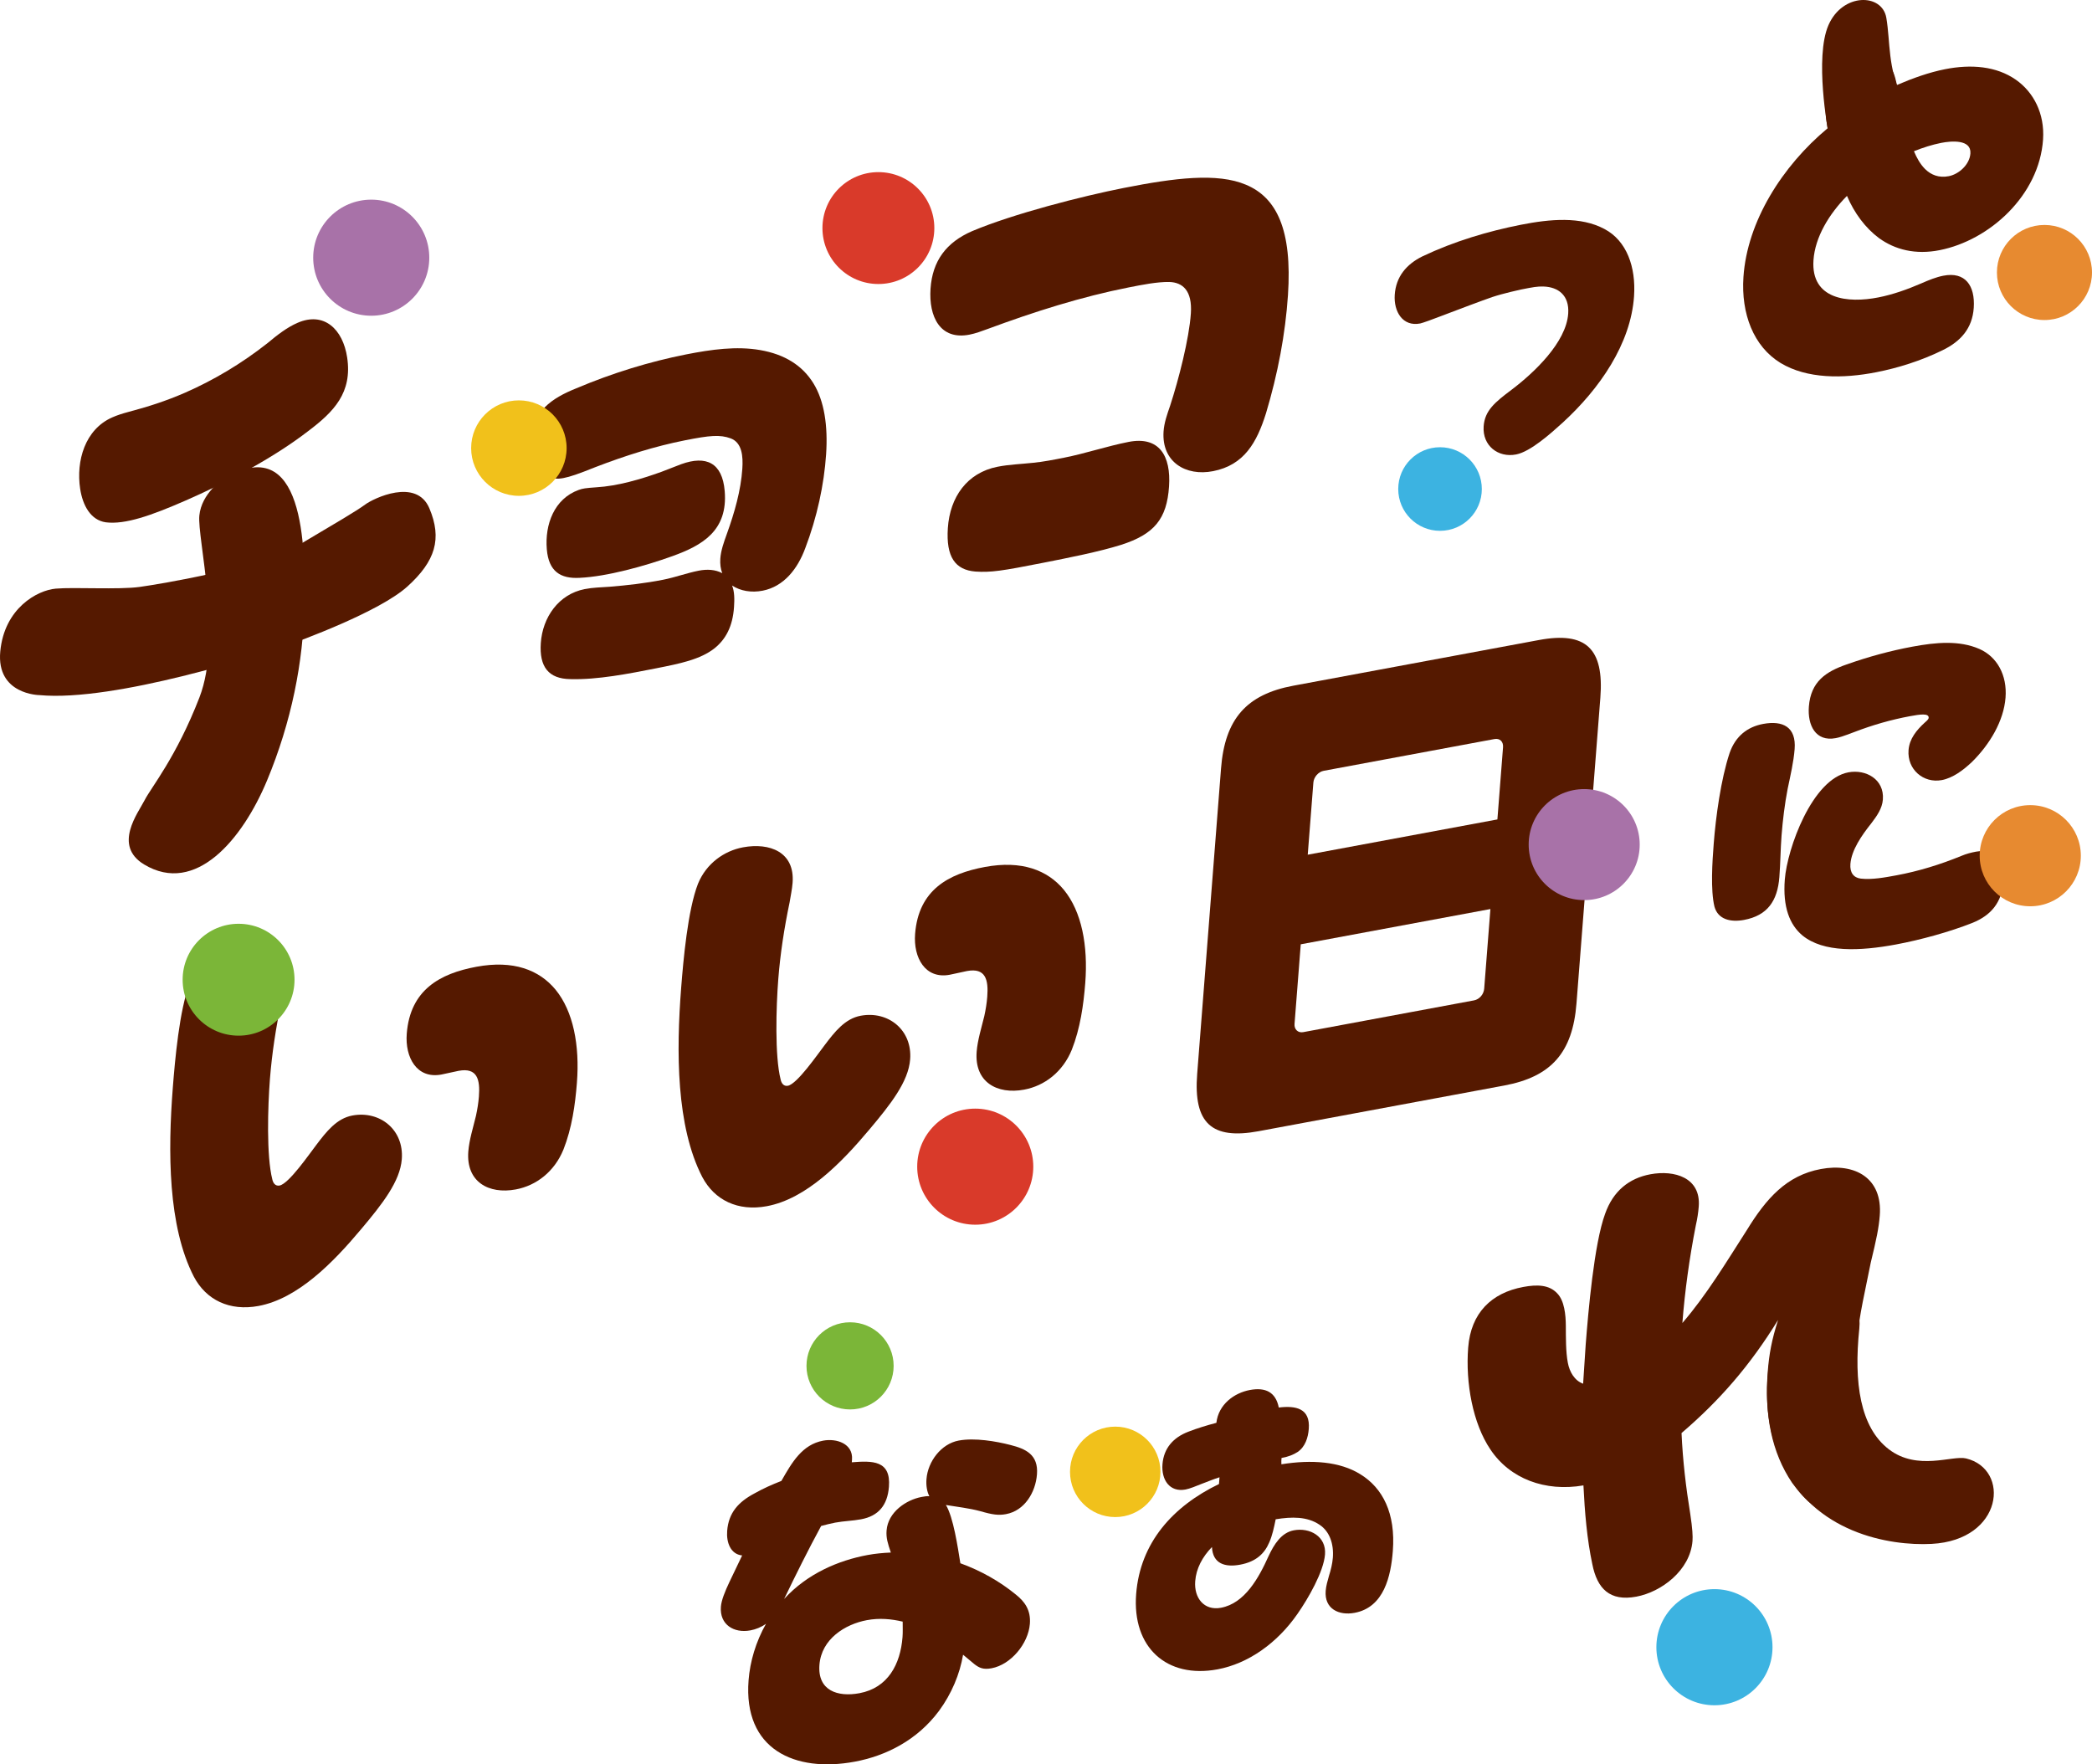 <?xml version="1.0" encoding="UTF-8"?>
<svg id="_レイヤー_1" data-name="レイヤー_1" xmlns="http://www.w3.org/2000/svg" version="1.1" viewBox="0 0 600.001 506.014">
  <!-- Generator: Adobe Illustrator 29.5.1, SVG Export Plug-In . SVG Version: 2.1.0 Build 141)  -->
  <g>
    <circle cx="279.707" cy="334.603" r="16.646" style="fill: #d93a2a;"/>
    <path d="M372.326,292.502c-.128,1.63,1.039,2.725,2.59,2.438l50.777-9.444c1.693-.314,2.925-1.857,3.053-3.487l1.85-23.691-56.421,10.493-1.85,23.691Z" style="fill: none;"/>
    <path d="M136.646,277.27c-10.437,1.942-19.002,6.598-19.985,19.186-.532,6.811,2.873,13.036,9.925,11.726,1.695-.316,3.398-.776,4.948-1.065,5.359-.996,6.199,2.492,5.819,7.379-.14,1.776-.418,3.583-.852,5.559-.817,3.362-1.931,6.925-2.185,10.184-.682,8.735,5.848,12.337,13.607,10.895,5.922-1.101,11.103-5.129,13.679-11.447,2.426-6.142,3.371-12.885,3.858-19.104.843-10.811-1.041-20.53-6.115-26.737-4.697-5.692-12.121-8.544-22.698-6.577Z" style="fill: #551900;"/>
    <path d="M101.067,319.933c-4.514.839-7.448,4.595-10.397,8.499-1.852,2.39-7.812,11.084-10.493,11.583-1.27.237-1.883-.819-2.082-1.802-1.702-6.687-1.298-20.772-.674-28.768.568-7.254,1.696-14.618,3.251-22.056.28-1.803.702-3.635.852-5.559.693-8.883-6.6-11.613-14.219-10.196-5.359.996-10.502,4.58-12.905,10.424-2.954,7.555-4.227,22.092-4.828,29.792-1.434,18.363-1.444,39.817,6.042,54.329,3.514,6.646,10.207,9.924,18.531,8.377,11.283-2.099,21.402-12.446,29.373-21.954,6.128-7.271,11.223-13.762,11.72-20.128.66-8.443-6.275-14.01-14.172-12.541Z" style="fill: #551900;"/>
    <path d="M282.443,248.653c-10.438,1.94-19.002,6.598-19.985,19.186-.532,6.811,2.875,13.036,9.927,11.723,1.693-.314,3.397-.776,4.948-1.065,5.359-.996,6.199,2.494,5.819,7.381-.14,1.776-.418,3.581-.852,5.559-.821,3.362-1.933,6.925-2.186,10.184-.682,8.735,5.848,12.337,13.606,10.893,5.924-1.101,11.105-5.127,13.681-11.445,2.426-6.142,3.369-12.885,3.856-19.104.843-10.813-1.04-20.53-6.113-26.737-4.699-5.692-12.123-8.544-22.7-6.577Z" style="fill: #551900;"/>
    <path d="M246.863,291.314c-4.513.839-7.448,4.597-10.395,8.501-1.854,2.388-7.814,11.083-10.495,11.583-1.268.234-1.881-.819-2.082-1.802-1.702-6.689-1.298-20.774-.674-28.768.567-7.256,1.698-14.618,3.253-22.058.28-1.801.701-3.633.85-5.557.693-8.883-6.6-11.615-14.217-10.198-5.359.996-10.504,4.58-12.905,10.426-2.954,7.553-4.229,22.092-4.829,29.792-1.434,18.362-1.442,39.816,6.044,54.329,3.512,6.644,10.207,9.924,18.529,8.376,11.283-2.097,21.402-12.445,29.375-21.954,6.128-7.269,11.221-13.761,11.718-20.128.66-8.443-6.275-14.008-14.172-12.541Z" style="fill: #551900;"/>
    <path d="M441.39,183.559l-70.439,13.1c-13.464,2.502-19.643,9.559-20.746,23.694l-6.845,87.658c-1.104,14.133,4.152,18.924,17.616,16.422l70.439-13.1c13.464-2.504,19.629-9.42,20.733-23.553l6.845-87.658c1.104-14.135-4.138-19.067-17.602-16.563ZM425.676,283.556c-.123,1.571-1.311,3.059-2.943,3.361l-48.954,9.105c-1.495.276-2.621-.779-2.497-2.351l1.783-22.84,54.395-10.116-1.784,22.84ZM431.082,214.316l-1.617,20.7-54.395,10.116,1.616-20.7c.123-1.571,1.449-3.083,2.944-3.359l48.954-9.105c1.634-.303,2.621.777,2.497,2.348Z" style="fill: #551900;"/>
    <path d="M567.713,186.128c-5.756-2.531-12.463-1.92-19.221-.662-6.246,1.161-12.534,2.861-18.863,5.097-5.913,2.053-10.271,4.875-10.833,12.078-.419,5.375,1.934,10.128,7.666,9.062,1.127-.21,1.955-.468,5.281-1.722,5.307-2.046,10.673-3.575,15.997-4.565,2.97-.552,5.522-.92,5.413.477-.034.43-.684.974-1.008,1.247-2.496,2.266-4.508,4.757-4.76,7.981-.436,5.591,4.298,9.583,9.52,8.612,3.173-.59,6.175-2.844,8.682-5.216,5.139-5.087,9.091-11.754,9.611-18.418.503-6.452-2.413-11.735-7.486-13.971Z" style="fill: #551900;"/>
    <path d="M566.704,244.265c-1.434.267-2.772.621-4.13,1.192-6.148,2.521-12.35,4.415-18.597,5.576-3.379.629-7.065,1.314-10.267.957-2.1-.246-3.194-1.737-3.001-4.21.31-3.977,3.265-8.233,5.95-11.595,1.687-2.22,3.161-4.295,3.363-6.876.453-5.805-4.869-8.733-9.885-7.802-10.445,1.943-17.553,21.909-18.241,30.724-.621,7.955,1.408,12.98,5.005,16.019,6.065,5.017,16.597,4.541,26.836,2.636,7.064-1.313,15.418-3.607,21.978-6.205,5.314-2.154,8.424-5.803,8.903-11.931.436-5.591-2.385-9.515-7.914-8.486Z" style="fill: #551900;"/>
    <path d="M514.714,214.842c.496-6.343-3.39-8.267-9.021-7.22-4.507.839-7.941,3.489-9.635,8.358-2.508,7.565-3.953,18.322-4.549,25.954-.411,5.267-.938,13.309.204,18.079,1.02,3.73,4.69,4.53,8.48,3.825,6.757-1.257,9.611-5.495,10.14-12.268.31-3.976.322-8.006.633-11.984.345-4.407.9-8.959,1.748-13.354.807-3.857,1.715-7.734,1.999-11.389Z" style="fill: #551900;"/>
    <circle cx="68.427" cy="280.987" r="16.045" style="fill: #7bb638;"/>
    <circle cx="454.358" cy="242.234" r="15.922" style="fill: #a872a8;"/>
    <circle cx="582.293" cy="245.419" r="14.505" style="fill: #e78a30;"/>
  </g>
  <g>
    <circle cx="243.805" cy="391.734" r="12.498" style="fill: #7bb638;"/>
    <circle cx="319.857" cy="422.132" r="12.97" style="fill: #f1c11b;"/>
    <path d="M288.549,434.254c5.323-.991,8.458-6.234,8.86-11.395.445-5.696-3.261-7.337-7.615-8.436-4.056-1.047-10.228-2.123-14.835-1.266-5.017.933-8.844,5.989-9.237,11.041-.143,1.828.124,3.578.825,4.93-.698-.082-1.417.052-2.235.204-4.402.819-9.621,4.333-10.033,9.6-.167,2.15.32,3.648,1.22,6.34-2.227.097-4.464.3-6.715.719-8.294,1.542-17.27,5.331-23.889,12.6,3.369-6.982,6.842-13.985,10.613-20.937,1.341-.354,2.68-.709,4.012-.957,2.558-.477,4.983-.503,7.441-.96,5.017-.933,7.581-4.059,7.993-9.325.597-7.632-4.763-7.483-10.65-7.024l.059-.754c.36-4.62-4.465-6.16-8.254-5.456-6.041,1.124-8.961,6.222-12.002,11.556-2.601,1.013-5.109,2.115-7.643,3.54-4.631,2.449-7.494,5.526-7.905,10.793-.26,3.331.988,6.701,4.295,7.041-.963,1.979-2.411,5.003-3.619,7.557-1.329,2.791-2.332,5.309-2.475,7.137-.402,5.158,3.74,7.672,8.452,6.795,1.534-.285,3.096-.894,4.485-1.893-2.93,5.205-4.576,10.809-4.997,16.184-1.552,19.887,13.264,26.56,30.466,23.362,8.806-1.638,17.829-6.071,24.143-14.554,3.611-4.91,5.97-10.539,6.91-16.117.948.778,2.272,1.909,3.221,2.684,1.426,1.113,2.596,1.637,4.951,1.2,5.529-1.029,10.541-7.045,10.986-12.743.31-3.978-1.519-6.392-3.988-8.37-4.742-3.884-10.157-6.903-15.947-9.005-.748-4.627-1.998-13.19-4.145-16.709,3.287.554,6.589.893,9.852,1.77,3.552,1.034,5.252,1.248,7.401.849ZM258.849,469.546c-.604,7.739-4.163,14.546-12.353,16.07-6.246,1.161-12.052-.725-11.474-8.142.581-7.418,7.368-11.648,13.615-12.809,3.583-.667,6.989-.346,10.259.423-.014,1.486.071,2.952-.046,4.458Z" style="fill: #551900;"/>
    <path d="M390.194,422.843c-5.869-3.676-13.995-4.282-22.682-2.88-.052-.626-.002-1.271.041-1.809,2.048-.38,3.403-.95,4.573-1.696,2.232-1.475,3.049-4.17,3.242-6.643.462-5.911-3.714-6.724-8.604-6.133-.867-4.393-3.78-5.865-8.285-5.027-4.504.839-8.999,4.11-9.614,9.415-2.678.71-5.469,1.547-8.07,2.561-4.266,1.64-7.027,4.697-7.388,9.319-.352,4.514,2.093,8.086,6.598,7.249,1.227-.228,3.106-1.003,4.564-1.592,1.663-.627,3.54-1.4,5.195-1.919l-.15,1.935c-13.212,6.376-22.605,16.809-23.755,31.538-1.2,15.371,8.798,24.318,23.337,21.613,8.806-1.638,17.136-7.529,22.939-15.918,3.067-4.384,7.503-12.094,7.889-17.04.402-5.161-4.338-7.774-8.946-6.917-3.583.667-5.662,4.019-7.237,7.384-2.808,6.244-6.809,13.557-13.67,14.832-4.811.895-7.753-2.796-7.375-7.633.286-3.655,2.056-6.951,4.802-9.791.227,4.831,3.778,5.865,8.079,5.065,4.609-.858,7.012-3.211,8.375-6.431.857-1.96,1.333-4.166,1.824-6.59,4.6-.749,9.047-.834,12.592,1.579,2.878,1.901,4.114,5.486,3.802,9.462-.134,1.721-.577,3.497-1.113,5.187-.416,1.453-.831,2.909-.94,4.306-.403,5.16,3.782,7.136,8.286,6.298,8.499-1.582,10.417-10.623,10.971-17.719.848-10.857-2.925-18.1-9.28-22.005Z" style="fill: #551900;"/>
    <path d="M529.71,417.536c-3.025-2.21,3.526-7.893,2.014-11.698-1.978-4.886.412-15.467.863-21.243.556-7.108,2.577-15.382,3.966-22.498,1.636-6.726,2.301-9.913,2.579-13.469.843-10.807-7.156-15.16-16.888-13.349-9.873,1.836-15.671,8.462-21.243,17.523-5.853,9.116-11.451,18.474-18.484,26.641.717-9.18,2.011-18.614,3.858-28.005.418-1.832.7-3.633.838-5.409.648-8.293-6.961-10.527-13.875-9.242-6.064,1.128-10.656,4.755-12.974,11.317-3.177,8.616-4.856,28.336-5.573,37.517-.288,3.702-.437,7.379-.738,11.229-2.434-.86-3.906-3.359-4.392-6.043-.591-3.101-.551-7.193-.567-10.548-.026-3.203-.41-7.218-2.469-9.318-2.308-2.488-5.775-2.574-9.725-1.839-9.167,1.704-15.039,7.466-15.815,17.387-.796,10.217,1.358,21.784,6.341,29.174,5.596,8.446,15.722,12.254,26.715,10.355.373,7.664,1.019,15.424,2.545,22.583,1.396,7.039,5,10.745,12.616,9.328,7.192-1.337,15.46-7.544,16.12-15.985.104-1.333-.005-3.501-.644-7.76-1.222-7.507-2.148-15.215-2.5-23.177,10.875-9.317,19.574-19.254,27.69-32.438-1.838,5.741-2.572,9.817-2.954,14.704-.983,12.587,1.101,23.293,6.956,31.978,3.64,5.014,8.643,10.359,15.979,8.995,7.897-1.469,13.003,1.01,13.651-7.284.288-3.7-11.396-7.554-13.891-9.426Z" style="fill: #551900;"/>
    <path d="M510.332,379.628s-8.398,19.764.638,39.853,30.838,23.955,43.042,23.31c20.574-1.087,22.627-21.446,9.858-24.512-3.924-.942-13.945,3.669-22.144-2.624-8.199-6.294-10.087-19.017-8.463-34.605s-22.93-1.422-22.93-1.422Z" style="fill: #551900;"/>
    <circle cx="491.714" cy="472.423" r="16.654" style="fill: #3cb3e1;"/>
  </g>
  <g>
    <circle cx="413.011" cy="140.255" r="11.988" style="fill: #3cb3e1;"/>
    <circle cx="586.367" cy="78.153" r="13.634" style="fill: #e78a30;"/>
    <circle cx="251.929" cy="65.412" r="16.045" style="fill: #d93a2a;"/>
    <path d="M30.329,149.799c5.571.701,13.024-1.929,22.883-6.235,11.177-4.88,24.826-11.935,35.119-19.877,7.425-5.589,12.765-11.053,11.235-21.186-1.22-8.08-6.624-13.233-14.251-9.903-3.021,1.319-5.782,3.465-8.519,5.755-7.511,5.941-15.617,10.735-23.769,14.294-5.389,2.354-10.738,4.062-16.13,5.477-1.887.512-3.222.937-4.671,1.57-7.886,3.444-10.437,12.542-9.238,20.473.732,4.847,3.041,9.004,7.341,9.63Z" style="fill: #551900;"/>
    <g>
      <path d="M188.373,191.637c6.473-1.278,12.527-2.473,16.639-5.768,3.083-2.512,5.133-6.136,5.511-11.766.149-2.222.156-4.417-.559-6.177,2.394,1.575,5.553,2.119,8.791,1.481,6.05-1.194,10-6.213,12.207-12.206,3.37-8.854,5.384-18.171,5.972-26.914.545-8.151-.504-15.259-3.635-20.342-3.133-5.085-8.193-8.328-15.332-9.552-6.729-1.158-13.878-.186-21.197,1.258-10.416,2.055-21.193,5.353-31.486,9.722-7.139,2.872-12.522,6.569-13.09,15.015-.417,6.223,2.803,12.023,9.418,10.718,1.971-.39,4.102-1.105,9.098-3.112,8.555-3.3,17.21-6.029,25.797-7.722,7.037-1.389,9.973-1.678,13.094-.535,3.248,1.259,3.542,5.149,3.303,8.706-.416,6.223-2.234,12.576-4.451,18.718-.851,2.362-1.703,4.723-1.863,7.094-.1,1.483.082,2.91.556,4.134-2.013-1.066-4.365-1.187-6.76-.715-3.377.667-6.796,1.927-10.174,2.592-5.206,1.028-10.383,1.611-15.41,2.018-2.375.176-4.737.203-7.13.675-7.461,1.472-12.071,8.086-12.567,15.495-.457,6.819,2.23,10.235,8.474,10.32,7.764.224,16.772-1.554,24.795-3.136Z" style="fill: #551900;"/>
      <path d="M195.382,133.127c-1.888.681-3.767,1.508-5.655,2.187-6.073,2.188-12.592,4.079-18.679,4.442-3.179.231-3.866.325-5.083.763-7.016,2.529-9.733,9.909-9.135,17.017.534,6.362,3.912,8.5,9.449,8.185,7.759-.354,18.631-3.356,26.596-6.226,8.503-3.062,15.936-7.266,14.977-18.662-.684-8.139-5.314-10.283-12.469-7.706Z" style="fill: #551900;"/>
    </g>
    <path d="M335.29,139.512c.586-8.744-2.775-14.513-11.644-12.762-6.193,1.221-12.306,3.303-18.499,4.525-2.957.585-5.911,1.168-8.848,1.454-3.358.372-6.838.471-10.214,1.138-8.726,1.722-13.637,8.688-14.235,17.58-.555,8.299,2.111,12.014,7.913,12.476,4.424.296,7.651-.192,19.334-2.497,7.461-1.472,16.187-3.194,22.431-5.158,9.51-3.046,13.136-7.418,13.762-16.755Z" style="fill: #551900;"/>
    <path d="M278.081,95.971c1.689-.333,3.397-.96,5.107-1.591,13.53-5.01,27.012-9.28,40.524-11.946,3.942-.778,8.165-1.611,11.63-1.563,3.883.112,6.642,2.492,6.205,9.014-.488,7.261-3.496,18.968-5.945,26.473-.863,2.508-1.714,4.87-1.883,7.39-.586,8.744,6.353,12.93,14.236,11.374,8.868-1.749,12.493-8.168,15.141-16.587,3.4-11.343,5.554-22.739,6.3-33.854,1.262-18.821-3.26-28.019-12.041-31.7-8.237-3.49-20.425-1.964-35.062.925-11.965,2.36-31.748,7.434-43.471,12.379-7.437,3.224-11.404,8.539-11.941,16.542-.537,8.003,2.757,14.81,11.201,13.143Z" style="fill: #551900;"/>
    <path d="M468.659,84.913c.556-8.284-2.064-15.836-8.489-19.238-6.814-3.645-15.536-2.878-24.017-1.205-9.298,1.834-19.069,4.717-28.235,9.074-4.589,2.286-7.55,5.842-7.897,11.006-.324,4.842,2.307,9.207,7.313,8.219.614-.121,3.919-1.304,5.474-1.929,5.795-2.204,12.311-4.659,15.202-5.654,3.093-1.035,8.006-2.109,8.209-2.149,3.474-.685,4.7-.928,6.511-.861,4.125.142,7.396,2.469,7.043,7.739-.556,8.285-9.812,17.013-16.291,21.901-4.78,3.595-7.659,5.968-7.963,10.487-.368,5.487,4.131,9.058,9.342,8.03,4.087-.806,9.879-5.984,13.313-9.103,10.638-9.742,19.569-22.65,20.485-36.315Z" style="fill: #551900;"/>
    <path d="M11.304,199.358s-12.391-.103-11.227-12.515c1.164-12.413,10.617-17.56,15.917-18.022,5.3-.462,18.06.342,24.06-.488s34.929-5.664,45.422-11.895c10.493-6.23,16.79-9.898,19.231-11.717s14.71-7.732,18.428,1.042c3.718,8.774,1.724,15.186-6.27,22.428-7.995,7.242-30.482,15.485-35.753,17.362-5.272,1.877-48.173,15.844-69.807,13.806Z" style="fill: #551900;"/>
    <path d="M63.908,137.479s-6.113,3.967-6.736,10.395c-.623,6.428,6.661,35.016.032,52.144-6.628,17.128-13.838,25.782-15.714,29.458-1.876,3.676-9.165,13.027-.152,18.457,14.802,8.916,28.235-7.259,35.241-24.058,7.006-16.799,10.432-34.061,10.729-50.4.297-16.338.089-50.379-23.401-35.996Z" style="fill: #551900;"/>
    <g>
      <path d="M529.727,56.184c2.09,4.896,5.232,9.159,9.17,12.097,4.615,3.337,10.463,4.838,17.411,3.465,14.304-2.822,28.581-15.725,29.656-31.754.498-7.424-2.719-13.583-7.823-17.14-5.588-3.888-12.806-4.48-20.266-3.008-4.597.907-9.245,2.568-13.816,4.531-.314-1.317-.615-2.85-1.242-4-1.441-2.583-4.559-2.71-7.523-2.126-5.415,1.07-11.243,5.3-11.668,11.646-.166,2.474.186,4.739.543,6.9-13.026,10.848-23.066,26.737-24.135,42.66-.707,10.543,2.898,19.918,10.648,24.652,7.558,4.559,17.844,4.547,27.55,2.631,6.132-1.208,12.721-3.254,18.873-6.271,5.209-2.515,8.585-6.26,8.982-12.177.427-6.346-2.423-10.457-8.758-9.207-2.043.404-4.118,1.24-6.297,2.199-4.052,1.754-8.182,3.207-12.269,4.013-8.787,1.734-19.402.643-18.644-10.653.447-6.671,4.522-13.313,9.608-18.457ZM556.761,40.978c2.859-.565,8.64-1.069,8.366,3.02-.216,3.228-3.324,5.963-6.186,6.528-2.859.565-5.116-.37-6.819-2.05-1.417-1.42-2.404-3.243-3.187-5.105,2.593-1.042,5.269-1.889,7.826-2.393Z" style="fill: #551900;"/>
      <path d="M524.328,37.647s-3.969-21.158.09-30.444c4.059-9.286,15.389-9.162,16.594-2.107,1.205,7.055.287,14.153,4.727,23.62" style="fill: #551900;"/>
    </g>
    <circle cx="148.819" cy="128.517" r="13.692" style="fill: #f1c11b;"/>
    <circle cx="106.475" cy="73.906" r="16.646" style="fill: #a872a8;"/>
  </g>
</svg>